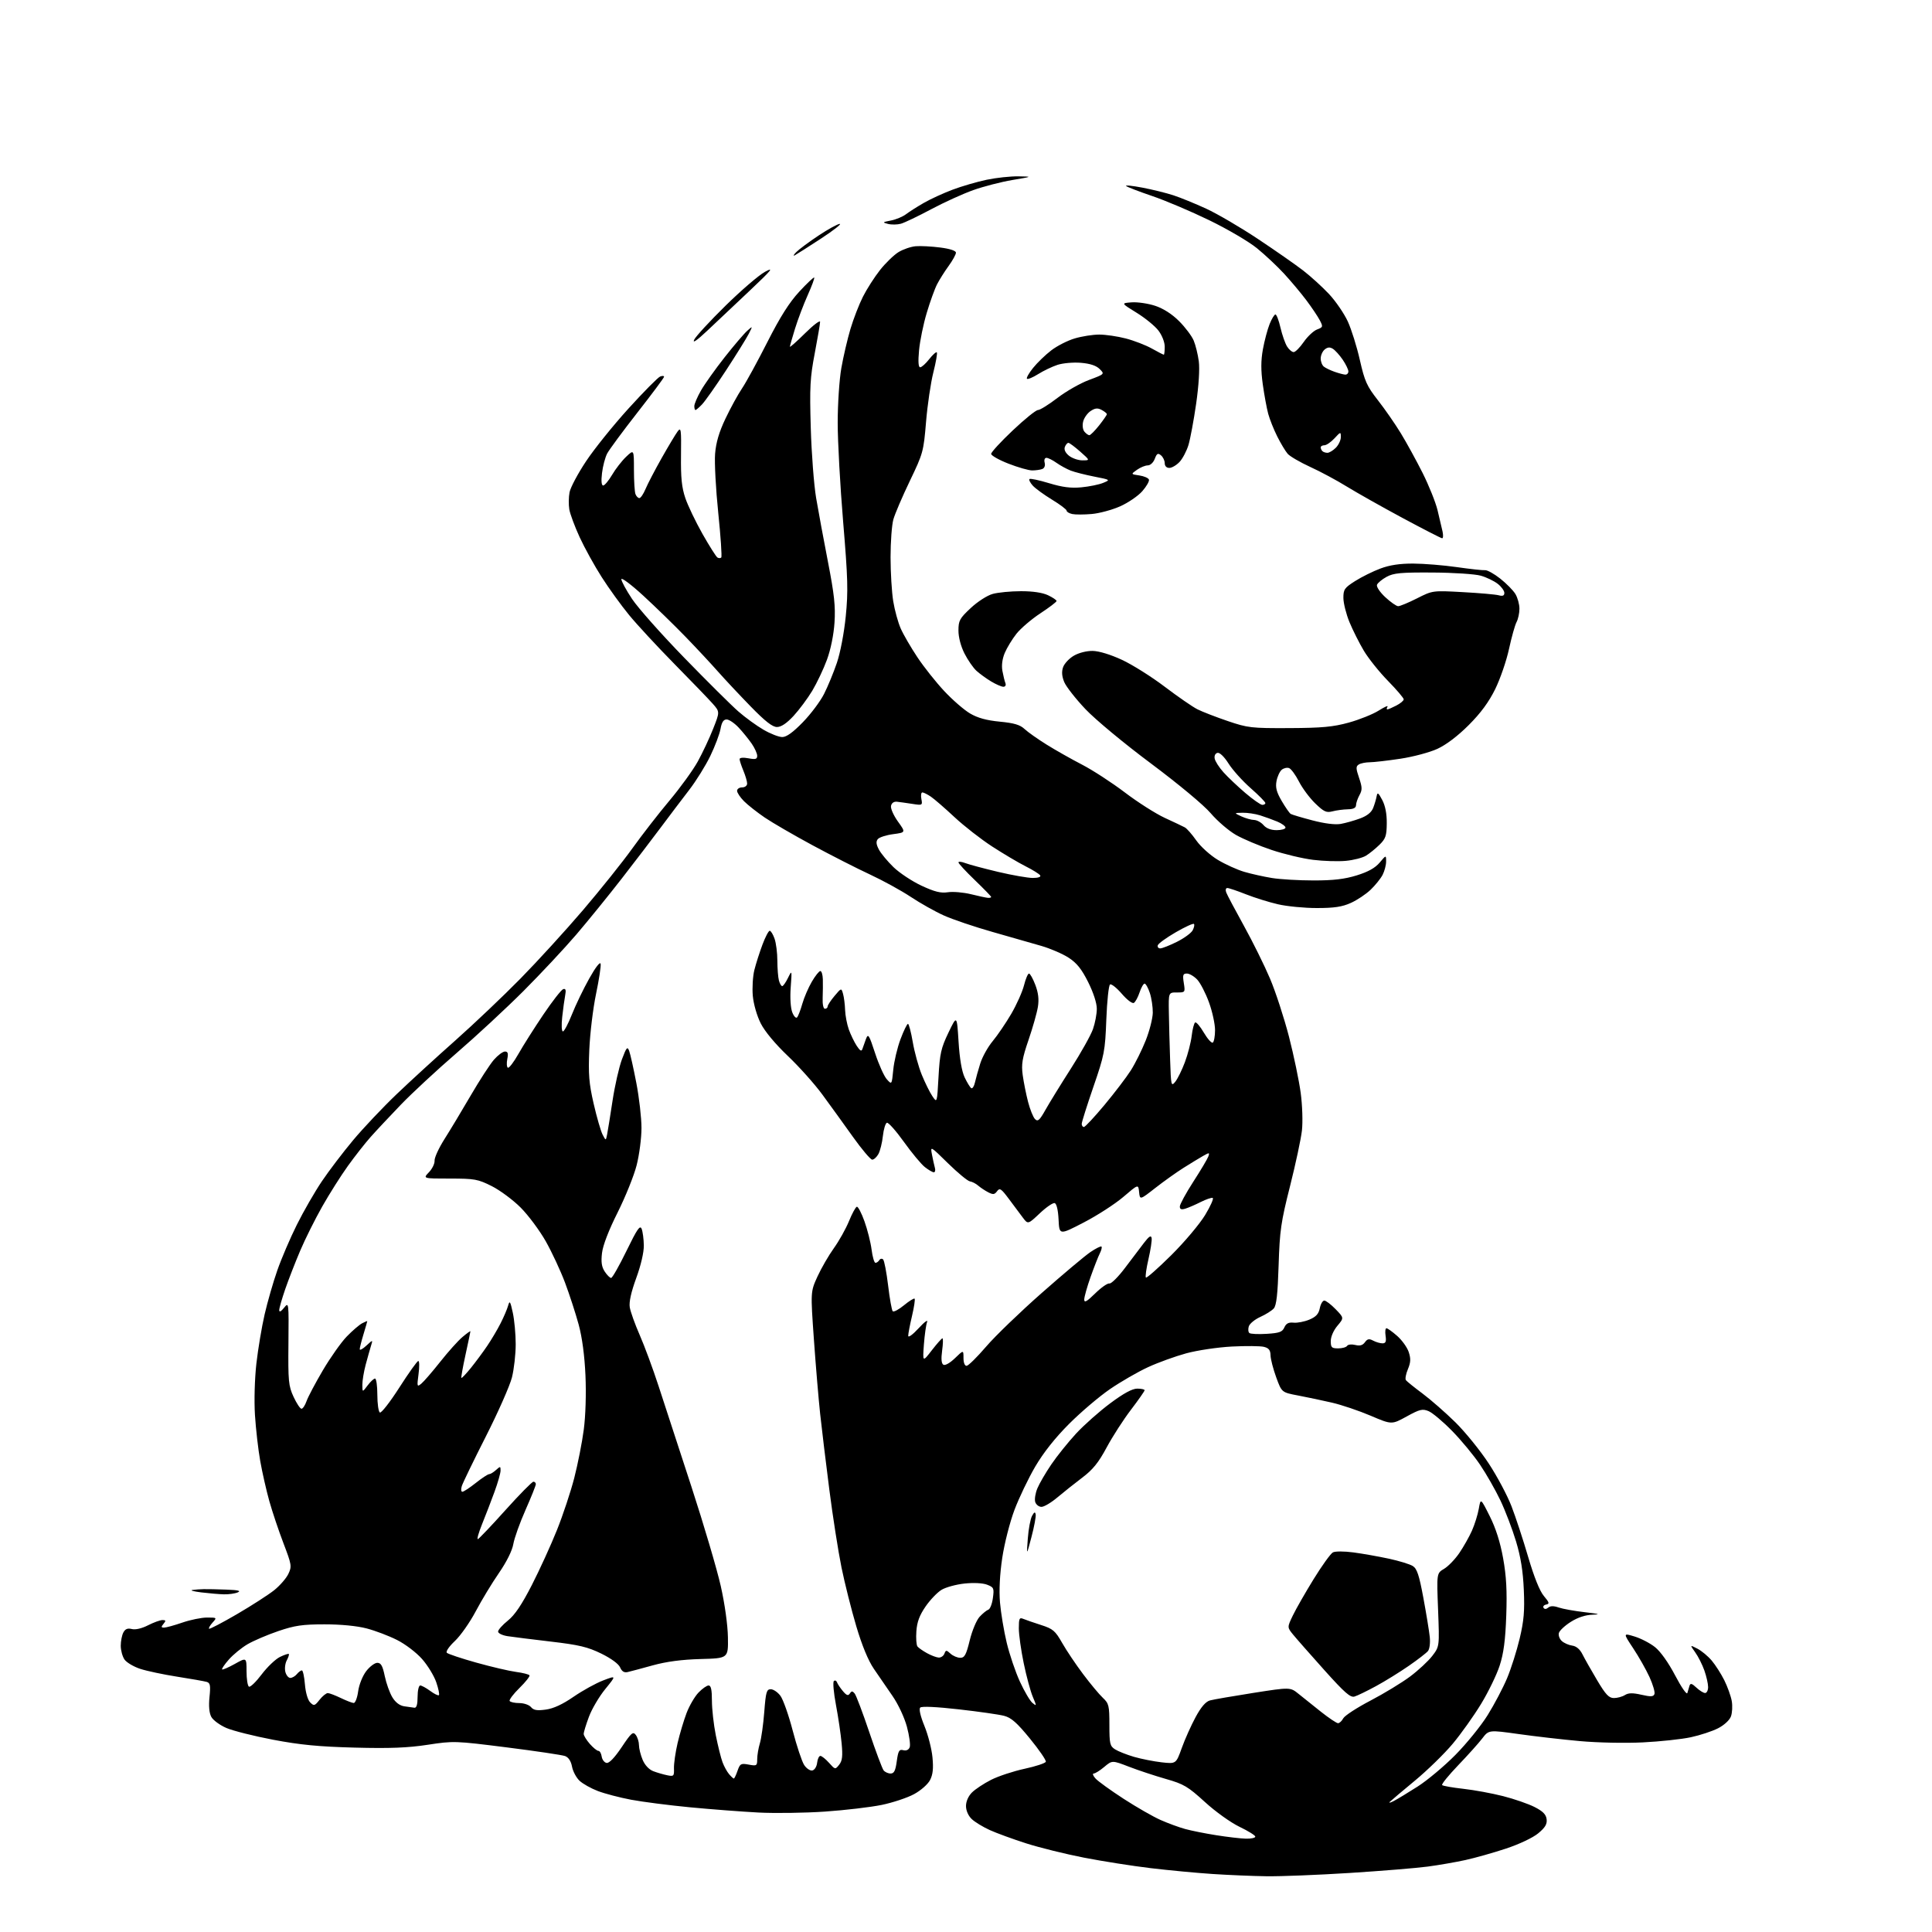 <?xml version="1.0" encoding="UTF-8" standalone="no"?>
<svg 
  version="1.1" 
  xmlns="http://www.w3.org/2000/svg" 
  xmlns:xlink="http://www.w3.org/1999/xlink" 
  xmlns:svg="http://www.w3.org/2000/svg"
  xmlns:rdf="http://www.w3.org/1999/02/22-rdf-syntax-ns#"
  xmlns:cc="http://creativecommons.org/ns#"
  xmlns:dc="http://purl.org/dc/elements/1.1/"
  viewBox="0 0 768 768"
  width="768"
  height="768"
>
<style>svg {background-color: white; }</style>"
<path stroke="none" fill="black" fill-rule="evenodd" d="M503.50,745.84C498.00,745.76 488.32,745.36 482.00,744.94C475.68,744.52 464.61,743.48 457.41,742.62C450.21,741.76 438.28,739.88 430.91,738.45C423.53,737.01 413.23,734.46 408.00,732.79C402.77,731.12 396.25,728.74 393.50,727.50C390.75,726.26 387.49,724.27 386.25,723.08C384.90,721.78 384.00,719.73 384.00,717.92C384.00,716.08 384.93,713.98 386.37,712.54C387.68,711.23 391.11,708.96 394.00,707.50C396.88,706.04 402.88,704.06 407.31,703.11C411.75,702.15 415.53,700.90 415.73,700.32C415.92,699.74 413.09,695.62 409.44,691.15C404.26,684.81 402.00,682.81 399.15,682.07C397.14,681.54 389.03,680.38 381.12,679.49C372.21,678.48 366.39,678.21 365.81,678.79C365.23,679.37 365.87,682.16 367.48,686.11C368.92,689.63 370.36,695.22 370.67,698.56C371.10,702.99 370.84,705.41 369.71,707.60C368.83,709.29 366.06,711.74 363.33,713.21C360.67,714.65 354.90,716.57 350.50,717.48C346.10,718.38 335.98,719.58 328.00,720.13C320.02,720.68 308.10,720.85 301.50,720.51C294.90,720.16 282.66,719.23 274.30,718.43C265.94,717.63 255.40,716.27 250.87,715.42C246.34,714.56 240.41,713.01 237.68,711.97C234.95,710.93 231.67,709.09 230.38,707.88C229.09,706.67 227.74,704.14 227.39,702.27C226.98,700.07 225.99,698.57 224.63,698.06C223.46,697.63 213.05,696.08 201.50,694.62C180.90,692.02 180.30,692.00 170.00,693.58C162.06,694.79 154.99,695.07 141.00,694.70C126.73,694.33 119.33,693.61 108.61,691.58C100.98,690.13 92.60,688.02 90.00,686.90C87.40,685.78 84.69,683.79 83.99,682.48C83.16,680.93 82.91,678.16 83.28,674.59C83.75,670.00 83.57,669.00 82.17,668.58C81.25,668.31 76.00,667.38 70.50,666.52C65.00,665.66 58.36,664.25 55.75,663.40C53.14,662.54 50.33,660.88 49.50,659.70C48.68,658.52 48.00,656.05 48.00,654.21C48.00,652.37 48.47,649.99 49.04,648.93C49.79,647.52 50.73,647.15 52.42,647.57C53.85,647.93 56.37,647.34 58.84,646.08C61.09,644.94 63.67,644.00 64.58,644.00C65.95,644.00 66.02,644.27 65.00,645.50C63.99,646.72 64.03,647.00 65.22,647.00C66.03,647.00 69.30,646.10 72.50,645.00C75.70,643.90 80.11,643.00 82.31,643.00C86.25,643.00 86.28,643.03 84.49,645.01C83.50,646.11 82.87,647.21 83.11,647.44C83.35,647.68 88.35,645.06 94.24,641.63C100.12,638.20 106.77,633.91 109.03,632.10C111.28,630.29 113.80,627.39 114.63,625.65C116.05,622.66 115.95,622.03 112.67,613.44C110.77,608.46 108.25,600.95 107.07,596.75C105.89,592.54 104.26,585.37 103.45,580.80C102.64,576.24 101.70,568.00 101.35,562.50C100.99,556.76 101.24,548.03 101.92,542.00C102.58,536.23 104.05,527.45 105.19,522.50C106.33,517.55 108.59,509.68 110.23,505.00C111.86,500.32 115.36,492.15 118.01,486.84C120.66,481.52 125.13,473.76 127.94,469.59C130.75,465.42 136.34,458.07 140.36,453.26C144.39,448.44 152.15,440.23 157.62,435.00C163.09,429.77 173.63,420.13 181.04,413.56C188.44,406.99 200.05,395.97 206.84,389.06C213.63,382.15 224.85,369.87 231.77,361.76C238.70,353.65 247.51,342.63 251.36,337.26C255.21,331.89 261.86,323.32 266.15,318.22C270.43,313.12 275.48,306.14 277.37,302.72C279.26,299.30 282.01,293.45 283.48,289.72C286.16,282.95 286.16,282.95 283.31,279.72C281.75,277.95 274.92,270.88 268.15,264.00C261.38,257.12 253.25,248.35 250.09,244.50C246.93,240.65 242.02,233.87 239.19,229.42C236.35,224.98 232.41,217.85 230.43,213.57C228.46,209.28 226.60,204.28 226.30,202.45C226.00,200.61 226.04,197.58 226.40,195.71C226.75,193.83 229.69,188.29 232.94,183.40C236.18,178.50 243.79,169.05 249.85,162.38C255.90,155.72 261.56,150.00 262.43,149.67C263.29,149.33 263.99,149.39 263.97,149.78C263.96,150.18 259.19,156.57 253.38,164.00C247.57,171.43 242.16,178.76 241.35,180.30C240.55,181.85 239.63,185.33 239.31,188.05C238.93,191.20 239.10,193.00 239.77,193.00C240.34,193.00 241.94,191.09 243.32,188.75C244.69,186.41 247.21,183.18 248.91,181.56C252.00,178.63 252.00,178.63 252.00,186.73C252.00,191.19 252.27,195.55 252.61,196.42C252.94,197.29 253.64,198.00 254.16,198.00C254.68,198.00 255.79,196.35 256.63,194.34C257.47,192.33 260.35,186.82 263.02,182.09C265.69,177.37 268.55,172.60 269.37,171.50C270.71,169.69 270.84,170.60 270.71,181.00C270.60,189.90 270.99,193.74 272.43,198.00C273.46,201.03 276.54,207.44 279.27,212.27C282.01,217.09 284.67,221.30 285.19,221.62C285.71,221.94 286.39,221.94 286.71,221.62C287.03,221.30 286.49,213.33 285.52,203.90C284.54,194.47 283.98,183.89 284.26,180.39C284.62,175.92 285.84,171.75 288.39,166.40C290.38,162.21 293.34,156.81 294.97,154.40C296.60,151.98 301.13,143.69 305.05,135.96C310.14,125.94 313.77,120.21 317.73,115.93C320.78,112.63 323.45,110.11 323.66,110.33C323.87,110.54 322.70,113.71 321.06,117.37C319.42,121.03 317.16,126.99 316.04,130.62C314.92,134.24 314.00,137.49 314.00,137.82C314.00,138.16 316.70,135.77 320.00,132.50C323.30,129.23 326.00,127.18 326.00,127.94C326.00,128.70 325.04,134.31 323.88,140.41C322.02,150.10 321.82,153.84 322.29,170.00C322.58,180.18 323.55,192.78 324.43,198.00C325.32,203.22 327.44,214.69 329.15,223.47C331.64,236.27 332.15,241.03 331.73,247.47C331.41,252.35 330.23,258.14 328.73,262.24C327.37,265.95 324.73,271.51 322.88,274.60C321.02,277.68 317.67,282.19 315.43,284.61C312.71,287.54 310.53,289.00 308.86,289.00C307.05,289.00 304.16,286.74 298.33,280.75C293.91,276.21 288.11,270.02 285.44,267.00C282.78,263.98 276.98,257.75 272.55,253.18C268.12,248.60 260.56,241.24 255.75,236.82C250.94,232.40 247.00,229.44 247.00,230.24C247.00,231.03 248.91,234.57 251.25,238.09C253.59,241.62 262.93,252.14 272.00,261.47C281.07,270.80 290.75,280.41 293.50,282.81C296.25,285.22 300.75,288.49 303.50,290.08C306.25,291.68 309.60,292.99 310.95,292.99C312.63,293.00 315.20,291.15 319.13,287.11C322.28,283.88 326.08,278.81 327.57,275.86C329.07,272.91 331.36,267.35 332.67,263.50C334.04,259.47 335.54,251.62 336.20,245.00C337.19,235.05 337.05,229.99 335.17,207.50C333.97,193.20 332.99,175.43 333.00,168.00C333.00,160.57 333.65,150.80 334.45,146.29C335.24,141.77 336.87,134.79 338.06,130.79C339.25,126.78 341.49,121.00 343.03,117.95C344.57,114.89 347.63,110.12 349.83,107.33C352.04,104.54 355.34,101.35 357.17,100.22C359.00,99.10 362.07,98.05 364.00,97.88C365.93,97.72 370.31,97.94 373.75,98.39C377.66,98.89 380.00,99.67 380.00,100.45C380.00,101.14 378.70,103.50 377.11,105.70C375.51,107.89 373.45,111.17 372.52,112.97C371.58,114.77 369.73,119.89 368.40,124.35C367.06,128.80 365.69,135.49 365.34,139.22C364.92,143.77 365.07,146.00 365.78,146.00C366.37,146.00 367.99,144.55 369.37,142.78C370.76,141.01 372.12,139.79 372.40,140.07C372.68,140.34 372.06,143.93 371.02,148.04C369.98,152.14 368.68,160.99 368.12,167.69C367.14,179.50 366.94,180.23 361.67,191.19C358.68,197.42 355.73,204.30 355.12,206.50C354.51,208.70 354.01,215.45 354.01,221.50C354.01,227.55 354.49,235.42 355.07,238.99C355.65,242.57 356.99,247.44 358.05,249.84C359.10,252.23 362.08,257.36 364.67,261.25C367.25,265.14 372.06,271.19 375.35,274.71C378.64,278.23 383.27,282.25 385.64,283.63C388.65,285.40 392.19,286.37 397.44,286.87C403.13,287.42 405.50,288.12 407.27,289.79C408.56,291.00 412.51,293.79 416.06,296.00C419.60,298.21 425.95,301.79 430.16,303.97C434.37,306.15 442.02,311.12 447.16,315.02C452.30,318.93 459.43,323.46 463.00,325.11C466.57,326.75 470.17,328.46 470.99,328.90C471.80,329.34 473.86,331.68 475.55,334.10C477.25,336.52 481.07,339.98 484.07,341.79C487.05,343.59 491.80,345.74 494.61,346.57C497.41,347.39 502.36,348.49 505.61,349.02C508.85,349.55 516.29,349.99 522.14,349.99C530.01,350.00 534.50,349.47 539.32,347.98C543.85,346.58 546.64,345.03 548.43,342.91C551.00,339.85 551.00,339.85 551.00,342.47C551.00,343.92 550.36,346.31 549.59,347.80C548.81,349.28 546.67,351.94 544.84,353.69C543.00,355.45 539.48,357.80 537.00,358.92C533.55,360.48 530.40,360.96 523.50,360.96C518.55,360.97 511.57,360.29 508.00,359.46C504.43,358.64 498.68,356.84 495.24,355.48C491.80,354.12 488.49,353.00 487.88,353.00C487.26,353.00 487.07,353.75 487.44,354.75C487.80,355.71 490.96,361.68 494.46,368.00C497.96,374.32 502.63,383.77 504.85,389.00C507.07,394.23 510.45,404.60 512.38,412.06C514.30,419.52 516.40,429.60 517.05,434.46C517.71,439.38 517.92,445.99 517.54,449.39C517.16,452.75 515.03,462.70 512.81,471.50C509.19,485.82 508.71,489.13 508.27,503.00C507.91,514.41 507.41,518.92 506.36,520.11C505.58,521.00 503.16,522.52 500.99,523.50C498.82,524.48 496.77,526.17 496.42,527.24C496.08,528.32 496.18,529.52 496.65,529.90C497.12,530.29 500.22,530.43 503.55,530.22C508.59,529.91 509.75,529.48 510.55,527.67C511.26,526.09 512.24,525.58 514.21,525.78C515.70,525.94 518.52,525.39 520.47,524.58C523.14,523.46 524.18,522.33 524.64,520.04C524.98,518.37 525.78,517.00 526.43,517.00C527.08,517.00 529.11,518.55 530.94,520.44C534.28,523.88 534.28,523.88 531.64,527.02C530.10,528.84 529.00,531.38 529.00,533.08C529.00,535.65 529.36,536.00 531.94,536.00C533.56,536.00 535.16,535.55 535.50,535.00C535.84,534.44 537.29,534.29 538.72,534.64C540.57,535.11 541.67,534.80 542.57,533.57C543.57,532.20 544.25,532.07 545.85,532.92C546.96,533.51 548.62,534.00 549.55,534.00C550.84,534.00 551.13,533.32 550.79,531.00C550.54,529.35 550.70,528.00 551.14,528.00C551.57,528.00 553.49,529.37 555.40,531.05C557.31,532.73 559.38,535.61 559.99,537.46C560.86,540.10 560.79,541.57 559.66,544.28C558.86,546.18 558.50,548.13 558.86,548.62C559.21,549.11 562.19,551.51 565.48,553.96C568.76,556.41 574.67,561.58 578.60,565.45C582.52,569.33 588.46,576.66 591.79,581.75C595.13,586.83 599.20,594.48 600.84,598.75C602.49,603.02 605.48,612.10 607.48,618.94C609.82,626.90 612.05,632.46 613.71,634.43C615.90,637.03 616.04,637.55 614.64,637.83C613.72,638.00 613.25,638.59 613.58,639.12C613.96,639.74 614.64,639.72 615.44,639.05C616.30,638.33 617.62,638.32 619.60,639.01C621.20,639.56 625.88,640.40 630.00,640.88C635.70,641.53 636.45,641.77 633.10,641.87C630.21,641.96 627.24,642.93 624.41,644.72C622.05,646.21 619.92,648.21 619.67,649.16C619.42,650.11 619.96,651.55 620.86,652.35C621.76,653.16 623.62,653.97 625.00,654.16C626.61,654.38 628.06,655.61 629.06,657.63C629.92,659.35 632.53,663.96 634.86,667.88C638.28,673.64 639.56,675.00 641.56,675.00C642.92,675.00 644.88,674.47 645.93,673.81C647.34,672.93 649.02,672.90 652.49,673.69C656.22,674.54 657.26,674.49 657.67,673.42C657.95,672.68 657.06,669.64 655.70,666.65C654.33,663.67 651.41,658.51 649.20,655.19C645.20,649.15 645.20,649.15 649.75,650.53C652.25,651.28 655.92,653.18 657.90,654.76C660.08,656.49 663.24,660.94 665.92,666.05C668.36,670.72 670.52,673.82 670.75,672.99C670.97,672.17 671.36,670.87 671.61,670.10C671.95,669.01 672.57,669.18 674.34,670.85C675.60,672.03 677.16,673.00 677.81,673.00C678.47,673.00 679.00,671.93 679.00,670.63C679.00,669.32 678.33,666.37 677.52,664.06C676.71,661.75 675.07,658.50 673.88,656.84C671.73,653.81 671.73,653.81 674.74,655.37C676.40,656.23 678.97,658.36 680.44,660.11C681.91,661.85 684.15,665.36 685.42,667.89C686.69,670.43 688.02,674.13 688.39,676.13C688.75,678.12 688.60,680.92 688.06,682.34C687.50,683.82 685.32,685.82 682.93,687.03C680.65,688.20 675.80,689.79 672.14,690.58C668.49,691.37 659.88,692.29 653.00,692.63C645.99,692.98 635.01,692.75 628.00,692.11C621.12,691.49 610.17,690.23 603.66,689.31C591.82,687.65 591.82,687.65 589.20,691.08C587.76,692.96 583.45,697.76 579.62,701.75C575.80,705.74 572.94,709.27 573.27,709.60C573.60,709.94 577.39,710.60 581.69,711.08C586.00,711.56 593.11,712.87 597.51,713.99C601.90,715.11 607.52,717.05 610.00,718.31C613.34,720.01 614.58,721.27 614.81,723.18C615.04,725.14 614.22,726.50 611.43,728.80C609.32,730.54 603.87,733.12 598.63,734.85C593.61,736.51 586.35,738.56 582.50,739.40C578.65,740.24 571.90,741.42 567.50,742.00C563.10,742.59 549.15,743.73 536.50,744.53C523.85,745.33 509.00,745.92 503.50,745.84zM495.25,730.90C497.31,730.96 499.00,730.59 499.00,730.09C499.00,729.60 496.19,727.84 492.75,726.20C489.24,724.51 483.19,720.19 478.95,716.31C472.18,710.14 470.58,709.19 463.45,707.16C459.08,705.91 452.49,703.73 448.81,702.31C442.11,699.73 442.11,699.73 438.98,702.36C437.26,703.81 435.36,705.00 434.77,705.00C434.18,705.00 434.50,705.90 435.49,706.99C436.49,708.09 441.52,711.72 446.67,715.06C451.82,718.40 458.44,722.19 461.37,723.48C464.30,724.78 468.68,726.39 471.10,727.05C473.52,727.72 479.10,728.84 483.50,729.53C487.90,730.23 493.19,730.85 495.25,730.90zM554.00,715.95C555.38,715.24 559.65,712.66 563.50,710.20C567.35,707.75 574.11,702.09 578.53,697.62C582.95,693.15 588.73,686.03 591.37,681.78C594.01,677.54 597.48,670.95 599.08,667.14C600.68,663.33 602.93,656.23 604.09,651.36C605.77,644.29 606.11,640.37 605.74,632.00C605.42,624.57 604.52,618.93 602.64,612.70C601.18,607.86 598.39,600.54 596.44,596.44C594.49,592.34 590.85,585.95 588.34,582.24C585.84,578.53 580.83,572.48 577.22,568.80C573.61,565.11 569.40,561.58 567.88,560.95C565.45,559.94 564.39,560.20 559.17,563.07C553.23,566.34 553.23,566.34 544.86,562.77C540.26,560.81 533.35,558.47 529.50,557.58C525.65,556.69 519.58,555.41 516.00,554.73C509.50,553.50 509.50,553.50 507.31,547.50C506.11,544.20 505.09,540.27 505.06,538.77C505.01,536.69 504.38,535.88 502.42,535.39C501.01,535.04 495.27,534.98 489.67,535.27C484.03,535.57 475.95,536.77 471.53,537.97C467.15,539.17 460.29,541.65 456.30,543.50C452.31,545.34 445.55,549.24 441.27,552.17C437.00,555.09 429.68,561.31 425.00,565.99C419.44,571.56 414.78,577.44 411.52,583.00C408.79,587.67 405.06,595.45 403.24,600.28C401.42,605.13 399.25,613.63 398.41,619.28C397.43,625.83 397.11,632.19 397.51,637.00C397.86,641.12 399.06,648.33 400.18,653.00C401.30,657.67 403.66,664.65 405.44,668.50C407.21,672.35 409.45,676.15 410.43,676.95C412.12,678.34 412.12,678.23 410.53,674.45C409.62,672.28 408.00,666.29 406.94,661.14C405.87,655.99 405.00,649.76 405.00,647.28C405.00,643.39 405.23,642.88 406.75,643.52C407.71,643.92 410.89,645.02 413.82,645.96C418.57,647.48 419.46,648.24 422.22,653.08C423.91,656.06 427.66,661.65 430.56,665.50C433.45,669.35 436.98,673.59 438.41,674.92C440.79,677.16 441.00,678.01 441.00,685.65C441.00,693.17 441.21,694.09 443.25,695.39C444.49,696.18 447.87,697.52 450.77,698.37C453.67,699.21 458.62,700.19 461.77,700.55C467.50,701.19 467.50,701.19 469.78,694.84C471.03,691.35 473.51,685.83 475.28,682.56C477.48,678.50 479.29,676.41 481.00,675.94C482.38,675.57 490.11,674.23 498.20,672.96C512.89,670.66 512.89,670.66 516.20,673.34C518.01,674.81 522.05,678.03 525.17,680.51C528.29,682.98 531.32,685.00 531.89,685.00C532.46,685.00 533.40,684.13 533.96,683.07C534.53,682.00 539.40,678.83 544.78,676.02C550.16,673.21 557.24,668.90 560.53,666.45C563.81,663.99 567.79,660.30 569.36,658.24C572.22,654.50 572.22,654.50 571.66,639.94C571.09,625.38 571.09,625.38 574.03,623.64C575.65,622.69 578.36,619.89 580.06,617.42C581.75,614.95 584.03,610.91 585.13,608.45C586.22,605.98 587.44,602.06 587.85,599.73C588.58,595.50 588.58,595.50 592.18,602.67C594.59,607.46 596.36,613.02 597.51,619.41C598.80,626.56 599.11,632.33 598.76,642.24C598.41,652.02 597.72,657.23 596.15,662.08C594.98,665.70 591.66,672.56 588.76,677.32C585.87,682.08 580.80,689.20 577.50,693.15C574.20,697.10 567.45,703.69 562.50,707.79C557.55,711.88 553.05,715.69 552.50,716.24C551.95,716.79 552.62,716.66 554.00,715.95zM291.71,707.00C291.93,707.00 292.59,705.61 293.18,703.91C294.17,701.08 294.53,700.88 297.63,701.46C300.81,702.05 301.00,701.93 301.00,699.29C301.00,697.75 301.48,694.91 302.06,692.99C302.64,691.07 303.43,685.45 303.81,680.50C304.42,672.58 304.73,671.50 306.39,671.50C307.43,671.50 309.16,672.67 310.23,674.11C311.30,675.54 313.50,681.76 315.11,687.93C316.72,694.09 318.77,700.25 319.67,701.61C320.56,702.98 322.01,703.95 322.89,703.79C323.80,703.62 324.64,702.29 324.82,700.74C324.99,699.23 325.57,698.00 326.11,698.00C326.65,698.00 328.20,699.24 329.55,700.75C331.98,703.47 332.02,703.48 333.59,701.50C334.83,699.93 335.04,698.09 334.56,693.00C334.23,689.42 333.22,682.56 332.31,677.75C331.40,672.94 331.02,668.67 331.47,668.25C331.91,667.84 332.47,668.06 332.72,668.74C332.96,669.42 334.01,670.99 335.06,672.24C336.52,673.98 337.16,674.20 337.82,673.20C338.52,672.14 338.87,672.14 339.75,673.20C340.33,673.92 342.94,680.80 345.53,688.50C348.13,696.20 350.70,703.06 351.25,703.75C351.80,704.44 353.05,705.00 354.03,705.00C355.41,705.00 355.97,703.88 356.48,700.11C357.06,695.95 357.44,695.30 359.07,695.73C360.26,696.04 361.22,695.60 361.62,694.55C361.97,693.63 361.47,689.96 360.51,686.39C359.51,682.70 357.05,677.45 354.80,674.20C352.63,671.07 349.28,666.20 347.37,663.38C345.12,660.08 342.64,654.06 340.38,646.44C338.45,639.94 335.80,629.42 334.50,623.06C333.21,616.70 331.02,602.73 329.65,592.00C328.28,581.27 326.64,567.77 326.02,562.00C325.40,556.23 324.28,542.95 323.54,532.50C322.20,513.50 322.20,513.50 324.94,507.47C326.46,504.15 329.40,499.06 331.48,496.16C333.56,493.26 336.27,488.41 337.50,485.39C338.73,482.37 340.13,479.80 340.61,479.70C341.10,479.59 342.46,482.20 343.64,485.50C344.82,488.80 346.10,493.86 346.47,496.75C346.84,499.64 347.53,502.00 348.01,502.00C348.49,502.00 349.18,501.51 349.55,500.91C349.92,500.31 350.60,500.20 351.06,500.66C351.52,501.12 352.41,505.77 353.04,511.00C353.66,516.23 354.49,520.83 354.87,521.24C355.26,521.64 357.27,520.58 359.34,518.87C361.41,517.17 363.31,515.98 363.57,516.24C363.83,516.50 363.37,519.59 362.54,523.11C361.71,526.62 361.03,530.17 361.03,531.00C361.03,531.85 362.82,530.55 365.17,528.00C367.44,525.52 368.96,524.40 368.54,525.50C368.12,526.60 367.55,530.65 367.26,534.50C366.75,541.50 366.75,541.50 370.42,536.75C372.44,534.14 374.34,532.00 374.64,532.00C374.94,532.00 374.88,534.20 374.51,536.89C374.06,540.20 374.22,542.02 375.01,542.50C375.68,542.92 377.62,541.82 379.59,539.92C383.00,536.61 383.00,536.61 383.00,539.80C383.00,541.73 383.50,542.97 384.25,542.94C384.94,542.90 388.43,539.46 392.00,535.30C395.57,531.13 405.48,521.58 414.00,514.07C422.52,506.55 431.27,499.20 433.44,497.73C435.61,496.26 437.60,495.27 437.86,495.53C438.12,495.79 437.82,497.01 437.19,498.25C436.56,499.49 434.91,503.70 433.52,507.62C432.13,511.54 431.00,515.57 431.00,516.58C431.00,517.99 432.01,517.43 435.34,514.16C437.73,511.81 440.28,510.03 441.01,510.20C441.74,510.36 444.54,507.57 447.22,504.00C449.90,500.43 453.31,495.93 454.79,494.01C456.77,491.43 457.56,490.94 457.79,492.13C457.96,493.03 457.39,496.80 456.53,500.53C455.67,504.25 455.21,507.54 455.51,507.85C455.82,508.15 460.35,504.15 465.60,498.95C470.84,493.75 476.89,486.57 479.05,483.00C481.21,479.43 482.57,476.36 482.06,476.19C481.56,476.02 479.43,476.75 477.32,477.81C475.22,478.87 472.49,480.06 471.25,480.44C469.59,480.95 469.00,480.73 469.00,479.60C469.00,478.76 471.40,474.34 474.34,469.78C477.28,465.23 479.97,460.71 480.32,459.74C480.90,458.10 480.76,458.08 478.22,459.52C476.73,460.37 473.21,462.51 470.41,464.28C467.60,466.05 462.57,469.64 459.22,472.26C453.13,477.02 453.13,477.02 452.81,473.85C452.50,470.69 452.50,470.69 446.53,475.80C443.25,478.60 436.18,483.17 430.83,485.94C421.10,490.99 421.10,490.99 420.80,484.82C420.62,481.07 420.02,478.50 419.27,478.25C418.60,478.03 415.93,479.85 413.34,482.30C408.63,486.74 408.63,486.74 406.56,483.98C405.43,482.46 402.94,479.12 401.02,476.56C397.98,472.48 397.40,472.10 396.35,473.53C395.36,474.88 394.77,474.95 392.83,473.95C391.55,473.29 389.75,472.09 388.84,471.30C387.92,470.50 386.44,469.74 385.55,469.61C384.66,469.48 380.75,466.25 376.86,462.44C369.80,455.50 369.80,455.50 370.48,459.00C370.85,460.93 371.37,463.29 371.64,464.25C371.91,465.21 371.72,466.00 371.20,466.00C370.69,466.00 369.08,465.07 367.64,463.93C366.19,462.79 362.44,458.28 359.31,453.91C356.18,449.54 353.14,446.12 352.56,446.31C351.98,446.50 351.26,448.87 350.96,451.58C350.67,454.29 349.86,457.51 349.18,458.75C348.49,459.99 347.38,460.99 346.71,460.98C346.05,460.97 342.57,456.86 339.00,451.85C335.43,446.84 329.99,439.31 326.91,435.12C323.84,430.93 317.66,424.02 313.18,419.76C308.20,415.02 304.02,410.01 302.41,406.82C300.89,403.82 299.56,399.19 299.25,395.87C298.97,392.71 299.25,388.06 299.88,385.56C300.51,383.05 301.96,378.52 303.09,375.50C304.22,372.47 305.52,370.00 305.97,370.00C306.43,370.00 307.30,371.42 307.90,373.15C308.51,374.88 309.01,378.82 309.01,381.90C309.02,384.98 309.30,388.51 309.63,389.75C309.96,390.99 310.55,392.00 310.94,392.00C311.32,392.00 312.36,390.54 313.23,388.75C314.82,385.52 314.83,385.54 314.32,392.50C314.01,396.63 314.27,400.69 314.94,402.41C315.56,404.02 316.43,404.92 316.87,404.41C317.31,403.91 318.24,401.48 318.94,399.00C319.65,396.52 321.34,392.59 322.71,390.25C324.07,387.91 325.60,386.00 326.10,386.00C326.59,386.00 327.04,387.46 327.09,389.25C327.14,391.04 327.11,394.41 327.02,396.75C326.92,399.22 327.30,401.00 327.92,401.00C328.52,401.00 329.00,400.58 329.00,400.08C329.00,399.57 330.23,397.70 331.73,395.91C334.45,392.68 334.45,392.68 335.13,395.09C335.50,396.41 335.87,399.30 335.94,401.50C336.02,403.70 336.69,407.18 337.42,409.24C338.16,411.30 339.57,414.21 340.55,415.72C341.88,417.74 342.47,418.07 342.82,416.98C343.08,416.17 343.72,414.38 344.24,413.00C345.10,410.74 345.45,411.28 347.87,418.67C349.34,423.17 351.44,427.83 352.52,429.03C354.50,431.23 354.50,431.23 355.09,425.22C355.41,421.92 356.70,416.47 357.96,413.11C359.22,409.75 360.55,407.00 360.93,407.00C361.30,407.00 362.16,410.26 362.84,414.25C363.52,418.24 365.13,424.09 366.43,427.26C367.73,430.43 369.62,434.26 370.64,435.76C372.50,438.50 372.50,438.50 373.08,428.00C373.59,418.81 374.08,416.63 377.02,410.50C380.38,403.50 380.38,403.50 381.04,414.03C381.46,420.83 382.32,425.88 383.47,428.30C384.45,430.35 385.63,432.27 386.09,432.56C386.56,432.85 387.22,431.83 387.56,430.29C387.90,428.76 388.85,425.36 389.67,422.75C390.49,420.13 392.72,416.13 394.62,413.86C396.52,411.58 399.83,406.71 401.98,403.04C404.13,399.36 406.41,394.25 407.06,391.68C407.71,389.10 408.60,387.00 409.04,387.00C409.48,387.00 410.61,389.02 411.55,391.49C412.75,394.64 413.06,397.24 412.58,400.24C412.21,402.58 410.54,408.48 408.87,413.35C406.34,420.74 405.96,423.05 406.54,427.35C406.93,430.18 407.89,434.98 408.67,438.00C409.45,441.02 410.70,444.11 411.43,444.85C412.55,445.98 413.24,445.37 415.63,441.11C417.21,438.31 421.74,430.95 425.71,424.75C429.67,418.56 433.61,411.52 434.46,409.12C435.31,406.71 436.00,403.07 436.00,401.01C436.00,398.74 434.64,394.56 432.55,390.38C429.96,385.21 428.04,382.81 424.80,380.71C422.44,379.17 417.57,377.07 414.00,376.03C410.43,374.99 401.65,372.48 394.50,370.45C387.35,368.42 378.66,365.48 375.18,363.91C371.71,362.35 365.79,359.02 362.03,356.52C358.27,354.02 350.98,350.02 345.84,347.63C340.70,345.25 330.43,340.01 323.00,336.01C315.57,332.00 307.02,327.04 304.00,324.99C300.98,322.93 297.26,320.01 295.75,318.49C294.24,316.97 293.00,315.11 293.00,314.36C293.00,313.61 293.90,313.00 295.00,313.00C296.13,313.00 297.00,312.33 297.00,311.47C297.00,310.63 296.32,308.32 295.50,306.35C294.68,304.37 294.00,302.31 294.00,301.77C294.00,301.18 295.42,301.04 297.50,301.43C300.34,301.97 301.00,301.78 301.00,300.45C301.00,299.55 300.03,297.39 298.84,295.65C297.65,293.92 295.32,291.04 293.65,289.25C291.97,287.46 289.82,286.00 288.85,286.00C287.60,286.00 286.89,287.09 286.42,289.75C286.05,291.81 284.22,296.65 282.36,300.50C280.50,304.35 276.72,310.43 273.97,314.00C271.21,317.57 266.16,324.26 262.73,328.85C259.30,333.45 252.26,342.67 247.07,349.35C241.88,356.03 233.79,366.00 229.09,371.50C224.38,377.00 214.90,387.13 208.02,394.02C201.13,400.90 189.17,411.99 181.44,418.65C173.71,425.32 163.77,434.54 159.34,439.14C154.92,443.74 149.50,449.52 147.30,452.00C145.10,454.48 141.04,459.65 138.28,463.50C135.51,467.35 130.93,474.60 128.09,479.61C125.25,484.63 121.32,492.50 119.36,497.11C117.39,501.73 114.71,508.62 113.39,512.43C112.08,516.23 111.00,520.00 111.00,520.79C111.00,521.71 111.68,521.39 112.91,519.87C114.80,517.53 114.81,517.64 114.66,534.01C114.51,549.06 114.69,550.91 116.69,555.25C117.90,557.86 119.32,560.00 119.85,560.00C120.37,560.00 121.28,558.64 121.86,556.97C122.44,555.31 125.36,549.78 128.36,544.69C131.36,539.61 135.62,533.58 137.83,531.30C140.04,529.01 142.79,526.65 143.93,526.04C145.07,525.43 146.00,525.06 145.99,525.21C145.98,525.37 145.31,527.71 144.49,530.41C143.67,533.11 143.00,535.77 143.00,536.33C143.00,536.89 144.18,536.26 145.62,534.92C148.25,532.50 148.25,532.50 147.47,535.00C147.05,536.38 146.10,539.75 145.36,542.50C144.63,545.25 144.03,548.85 144.04,550.50C144.06,553.50 144.06,553.50 146.12,550.75C147.24,549.24 148.58,548.00 149.08,548.00C149.59,548.00 150.00,550.90 150.00,554.44C150.00,557.98 150.45,561.16 151.00,561.50C151.54,561.84 155.03,557.37 158.75,551.56C162.46,545.76 165.85,541.01 166.28,541.01C166.72,541.00 166.76,543.36 166.37,546.25C165.71,551.25 165.77,551.43 167.51,550.00C168.51,549.17 171.88,545.27 175.00,541.33C178.12,537.38 182.09,532.95 183.83,531.49C185.57,530.02 187.00,529.00 187.00,529.21C187.00,529.43 186.12,533.61 185.05,538.52C183.98,543.42 183.24,547.57 183.41,547.74C183.58,547.91 185.27,546.13 187.18,543.78C189.08,541.42 192.01,537.48 193.68,535.00C195.36,532.52 197.76,528.48 199.01,526.00C200.27,523.52 201.61,520.38 201.99,519.00C202.59,516.85 202.85,517.24 203.84,521.80C204.48,524.71 205.00,530.36 205.00,534.34C205.00,538.32 204.33,544.26 203.51,547.54C202.68,550.82 198.02,561.38 193.14,571.00C188.26,580.62 183.95,589.51 183.57,590.75C183.18,591.99 183.28,593.00 183.79,593.00C184.30,593.00 186.69,591.43 189.11,589.51C191.52,587.59 193.91,586.02 194.42,586.01C194.93,586.00 196.17,585.26 197.17,584.35C198.88,582.80 199.00,582.81 198.98,584.60C198.97,585.64 197.89,589.42 196.58,593.00C195.28,596.58 193.06,602.34 191.65,605.82C190.25,609.29 189.49,611.99 189.97,611.82C190.46,611.64 195.40,606.44 200.96,600.25C206.53,594.06 211.51,589.00 212.04,589.00C212.57,589.00 213.00,589.44 213.00,589.98C213.00,590.53 211.15,595.14 208.90,600.23C206.64,605.33 204.46,611.43 204.05,613.80C203.59,616.44 201.39,620.86 198.33,625.30C195.59,629.26 191.45,636.10 189.12,640.50C186.80,644.90 183.06,650.22 180.82,652.33C178.51,654.50 177.13,656.52 177.63,657.01C178.11,657.49 183.38,659.25 189.35,660.92C195.31,662.59 202.41,664.25 205.12,664.61C207.83,664.97 210.24,665.58 210.48,665.97C210.72,666.35 208.93,668.62 206.50,671.00C204.07,673.38 202.32,675.71 202.60,676.17C202.89,676.62 204.61,677.00 206.44,677.00C208.26,677.00 210.35,677.72 211.09,678.61C212.12,679.84 213.47,680.07 216.96,679.59C220.02,679.18 223.63,677.51 228.03,674.47C231.63,672.00 236.92,669.08 239.79,667.99C245.02,666.00 245.02,666.00 240.62,671.41C238.19,674.38 235.26,679.35 234.11,682.45C232.95,685.54 232.01,688.62 232.03,689.29C232.05,689.95 233.15,691.74 234.48,693.25C235.81,694.76 237.34,696.00 237.88,696.00C238.42,696.00 239.00,697.01 239.18,698.24C239.36,699.47 240.22,700.62 241.11,700.79C242.14,700.98 244.27,698.77 247.11,694.55C250.99,688.75 251.64,688.19 252.75,689.69C253.44,690.62 254.00,692.44 254.00,693.72C254.00,695.01 254.65,697.63 255.45,699.54C256.35,701.68 257.98,703.42 259.70,704.08C261.24,704.67 263.74,705.39 265.26,705.70C267.85,706.22 268.01,706.05 267.91,702.88C267.86,701.02 268.51,696.51 269.36,692.86C270.22,689.21 271.82,683.86 272.92,680.96C274.03,678.06 276.15,674.41 277.65,672.84C279.15,671.28 280.96,670.00 281.69,670.00C282.63,670.00 283.00,671.72 283.00,676.04C283.00,679.37 283.69,685.55 284.54,689.79C285.39,694.03 286.59,698.85 287.21,700.50C287.82,702.15 289.00,704.29 289.82,705.25C290.64,706.21 291.49,707.00 291.71,707.00zM164.75,678.85C165.59,678.95 166.00,677.51 166.00,674.50C166.00,672.02 166.47,670.00 167.04,670.00C167.61,670.00 169.41,670.98 171.03,672.18C172.65,673.38 174.20,674.13 174.48,673.85C174.76,673.57 174.29,671.26 173.42,668.73C172.56,666.19 170.03,662.04 167.79,659.50C165.53,656.93 161.14,653.58 157.84,651.92C154.60,650.28 149.15,648.21 145.72,647.32C141.88,646.32 135.49,645.70 129.00,645.70C120.24,645.71 117.19,646.15 110.61,648.39C106.27,649.87 100.78,652.22 98.40,653.61C96.03,655.00 92.69,657.73 90.98,659.68C89.27,661.62 88.06,663.39 88.29,663.62C88.51,663.84 90.79,662.86 93.35,661.43C98.00,658.83 98.00,658.83 98.00,664.36C98.00,667.40 98.43,670.15 98.95,670.47C99.47,670.79 101.74,668.61 103.99,665.63C106.24,662.65 109.52,659.52 111.27,658.67C113.02,657.82 114.62,657.28 114.81,657.48C115.00,657.67 114.64,658.81 114.00,660.01C113.35,661.21 113.10,663.27 113.43,664.59C113.77,665.92 114.65,667.00 115.40,667.00C116.14,667.00 117.32,666.33 118.00,665.50C118.68,664.67 119.58,664.00 120.00,664.00C120.41,664.00 120.96,666.50 121.21,669.55C121.48,672.81 122.34,675.77 123.30,676.73C124.81,678.23 125.09,678.15 127.04,675.68C128.20,674.21 129.67,673.02 130.32,673.03C130.97,673.05 133.30,673.94 135.50,675.00C137.70,676.06 140.00,676.95 140.61,676.97C141.23,676.98 142.02,674.90 142.37,672.34C142.73,669.70 144.11,666.24 145.55,664.34C146.96,662.50 148.95,661.00 149.98,661.00C151.44,661.00 152.10,662.17 152.95,666.28C153.56,669.18 154.91,672.97 155.97,674.70C157.20,676.74 158.88,678.01 160.69,678.28C162.24,678.51 164.06,678.77 164.75,678.85zM538.45,674.40C536.79,674.89 534.54,672.92 526.45,663.90C520.98,657.79 515.41,651.47 514.08,649.84C511.66,646.89 511.66,646.89 513.92,642.19C515.16,639.61 518.88,633.10 522.19,627.73C525.50,622.36 528.95,617.57 529.85,617.10C530.78,616.61 534.35,616.62 538.00,617.11C541.58,617.58 547.88,618.70 552.00,619.58C556.12,620.46 560.45,621.79 561.61,622.52C563.29,623.59 564.13,626.13 565.81,635.18C566.97,641.41 568.11,648.39 568.35,650.70C568.60,653.05 568.29,655.52 567.65,656.30C567.02,657.08 563.58,659.74 560.00,662.21C556.42,664.69 550.58,668.31 547.00,670.25C543.42,672.20 539.58,674.06 538.45,674.40zM249.50,664.67C248.11,664.99 247.20,664.42 246.50,662.81C245.90,661.42 242.92,659.24 239.00,657.32C233.62,654.69 230.17,653.87 219.00,652.56C211.57,651.69 203.81,650.72 201.75,650.40C199.69,650.08 198.00,649.26 198.00,648.58C198.00,647.89 199.75,645.93 201.90,644.20C204.66,641.98 207.43,637.86 211.43,630.05C214.53,623.99 219.01,614.18 221.38,608.26C223.76,602.34 226.86,593.00 228.28,587.50C229.69,582.00 231.40,573.36 232.06,568.29C232.78,562.86 233.05,554.04 232.73,546.79C232.38,538.86 231.42,531.66 230.02,526.50C228.82,522.10 226.39,514.62 224.61,509.88C222.83,505.14 219.38,497.74 216.94,493.42C214.50,489.11 210.01,483.09 206.98,480.04C203.94,476.99 198.76,473.15 195.48,471.50C189.95,468.73 188.69,468.50 178.80,468.50C168.10,468.50 168.10,468.50 170.51,465.99C171.83,464.61 172.84,462.53 172.75,461.37C172.67,460.21 174.42,456.39 176.64,452.88C178.87,449.37 183.58,441.55 187.10,435.50C190.62,429.46 194.78,423.04 196.35,421.25C197.92,419.46 199.89,418.00 200.73,418.00C201.88,418.00 202.11,418.72 201.66,420.96C201.33,422.59 201.43,424.15 201.88,424.43C202.33,424.71 204.23,422.23 206.10,418.92C207.97,415.61 212.43,408.58 216.00,403.29C219.58,397.99 223.12,393.46 223.86,393.21C224.86,392.88 225.07,393.51 224.67,395.63C224.37,397.21 223.84,401.09 223.49,404.25C223.13,407.52 223.25,410.00 223.77,410.00C224.27,410.00 225.88,406.96 227.35,403.25C228.82,399.54 231.91,393.12 234.22,389.00C236.72,384.53 238.55,382.16 238.76,383.13C238.95,384.03 238.12,389.43 236.93,395.13C235.74,400.83 234.54,410.79 234.26,417.25C233.84,427.09 234.12,430.59 235.99,438.75C237.22,444.11 238.82,449.62 239.53,451.00C240.83,453.50 240.83,453.50 241.33,451.00C241.61,449.62 242.58,443.59 243.49,437.59C244.40,431.59 246.08,424.19 247.22,421.13C249.04,416.29 249.40,415.86 250.11,417.77C250.56,418.97 251.84,424.71 252.96,430.53C254.08,436.34 255.00,444.38 255.00,448.39C255.00,452.40 254.13,459.07 253.07,463.21C252.02,467.35 248.61,475.79 245.52,481.97C242.00,488.97 239.66,495.04 239.31,498.07C238.88,501.67 239.16,503.59 240.39,505.47C241.30,506.86 242.44,508.00 242.93,508.00C243.41,508.00 246.16,503.16 249.04,497.25C253.30,488.50 254.42,486.87 255.07,488.50C255.50,489.60 255.89,492.55 255.93,495.06C255.97,497.82 254.78,502.95 252.91,508.06C250.88,513.64 250.00,517.57 250.34,519.66C250.62,521.40 252.39,526.35 254.28,530.66C256.17,534.97 259.56,544.12 261.80,551.00C264.05,557.88 269.92,575.88 274.86,591.00C279.79,606.12 285.04,623.90 286.52,630.50C288.11,637.58 289.28,645.92 289.36,650.85C289.50,659.20 289.50,659.20 278.50,659.49C271.03,659.70 264.93,660.50 259.50,662.00C255.10,663.22 250.60,664.42 249.50,664.67zM373.14,658.91C374.05,658.96 375.07,658.26 375.41,657.36C376.00,655.85 376.18,655.85 377.85,657.36C378.84,658.26 380.59,659.00 381.72,659.00C383.44,659.00 384.07,657.85 385.49,652.04C386.44,648.18 388.18,644.01 389.42,642.68C390.64,641.37 392.20,640.10 392.88,639.87C393.57,639.64 394.38,637.57 394.69,635.25C395.22,631.33 395.07,630.98 392.38,629.94C390.65,629.28 387.07,629.10 383.41,629.48C380.06,629.84 375.95,630.96 374.26,631.99C372.58,633.01 369.72,636.00 367.92,638.62C365.52,642.10 364.53,644.76 364.27,648.45C364.07,651.23 364.27,653.95 364.71,654.50C365.14,655.05 366.85,656.25 368.50,657.16C370.15,658.07 372.24,658.86 373.14,658.91zM89.00,633.77C87.08,633.72 83.03,633.37 80.00,633.00C76.97,632.63 75.40,632.20 76.50,632.04C77.60,631.88 79.62,631.73 81.00,631.71C82.38,631.68 86.42,631.76 90.00,631.90C94.67,632.07 95.94,632.38 94.50,633.00C93.40,633.47 90.92,633.82 89.00,633.77zM410.02,611.00C408.05,618.50 408.05,618.50 408.57,611.60C408.85,607.81 409.61,603.76 410.25,602.60C411.12,601.02 411.48,600.87 411.70,602.00C411.86,602.83 411.11,606.88 410.02,611.00zM414.01,599.00C412.98,599.00 411.86,598.13 411.52,597.07C411.19,596.01 411.57,593.56 412.38,591.63C413.19,589.69 415.68,585.41 417.92,582.12C420.16,578.82 424.58,573.32 427.74,569.89C430.91,566.46 437.03,561.03 441.34,557.83C446.68,553.85 450.10,552.00 452.09,552.00C453.69,552.00 455.00,552.29 455.00,552.64C455.00,552.99 452.56,556.48 449.58,560.39C446.59,564.30 442.25,571.04 439.92,575.37C436.68,581.42 434.42,584.21 430.23,587.37C427.23,589.64 422.77,593.19 420.32,595.25C417.88,597.31 415.04,599.00 414.01,599.00zM430.87,448.00C431.35,448.00 435.03,444.06 439.04,439.25C443.05,434.44 447.77,428.25 449.52,425.50C451.27,422.75 453.93,417.39 455.44,413.60C456.95,409.80 458.21,404.84 458.25,402.58C458.28,400.32 457.76,396.79 457.08,394.73C456.40,392.68 455.46,391.00 455.00,391.00C454.54,391.00 453.64,392.57 453.00,394.49C452.37,396.40 451.35,398.28 450.74,398.66C450.12,399.05 448.02,397.48 445.93,395.04C443.89,392.68 441.79,391.01 441.26,391.34C440.72,391.67 440.06,397.94 439.78,405.27C439.30,417.88 439.02,419.33 434.63,432.06C432.09,439.46 430.00,446.07 430.00,446.76C430.00,447.44 430.39,448.00 430.87,448.00zM467.19,430.01C468.12,428.86 469.85,425.35 471.02,422.22C472.19,419.09 473.41,414.37 473.72,411.73C474.03,409.10 474.65,406.72 475.09,406.45C475.53,406.17 477.08,407.99 478.54,410.48C480.00,412.96 481.60,414.75 482.10,414.44C482.59,414.13 483.00,411.90 483.00,409.49C483.00,407.07 481.92,402.11 480.59,398.46C479.27,394.81 477.16,390.74 475.92,389.41C474.67,388.09 472.82,387.00 471.81,387.00C470.25,387.00 470.07,387.56 470.58,390.77C471.17,394.49 471.14,394.53 467.84,394.52C464.50,394.50 464.50,394.50 464.64,402.50C464.71,406.90 464.93,415.36 465.14,421.30C465.48,431.63 465.57,432.00 467.19,430.01zM461.22,377.00C461.98,377.00 464.95,375.83 467.82,374.40C470.69,372.97 473.51,370.91 474.10,369.82C474.68,368.72 474.91,367.58 474.61,367.28C474.31,366.97 471.04,368.47 467.35,370.61C463.66,372.75 460.46,375.06 460.24,375.75C460.02,376.44 460.46,377.00 461.22,377.00zM392.75,356.91C393.44,356.96 394.00,356.80 394.00,356.55C394.00,356.30 391.07,353.29 387.50,349.85C383.93,346.41 381.00,343.25 381.00,342.82C381.00,342.40 382.24,342.52 383.75,343.10C385.26,343.68 391.11,345.24 396.74,346.58C402.37,347.91 408.59,349.00 410.55,349.00C412.72,349.00 413.87,348.60 413.49,347.98C413.14,347.42 410.53,345.79 407.68,344.36C404.83,342.93 398.85,339.38 394.39,336.49C389.93,333.59 383.18,328.33 379.39,324.79C375.60,321.25 371.39,317.60 370.03,316.68C368.67,315.76 367.15,315.00 366.66,315.00C366.17,315.00 365.99,316.17 366.26,317.60C366.75,320.13 366.66,320.18 362.63,319.55C360.36,319.20 357.62,318.82 356.54,318.70C355.33,318.58 354.43,319.21 354.19,320.36C353.98,321.38 355.22,324.17 356.94,326.57C360.07,330.92 360.07,330.92 355.05,331.59C352.29,331.95 349.55,332.84 348.95,333.55C348.17,334.50 348.28,335.63 349.36,337.68C350.17,339.23 352.79,342.39 355.17,344.70C357.55,347.00 362.56,350.32 366.30,352.07C371.55,354.51 373.95,355.11 376.80,354.68C378.84,354.37 382.98,354.73 386.00,355.47C389.02,356.22 392.06,356.87 392.75,356.91zM535.00,342.20C531.98,342.49 526.12,342.31 522.00,341.80C517.88,341.30 510.46,339.53 505.52,337.88C500.58,336.23 494.18,333.53 491.30,331.89C488.42,330.24 483.91,326.36 481.28,323.28C478.49,320.01 468.58,311.76 457.50,303.48C446.80,295.50 435.42,286.05 431.46,281.87C427.59,277.78 423.81,272.95 423.05,271.13C422.11,268.84 421.96,267.01 422.60,265.21C423.10,263.78 425.02,261.72 426.87,260.65C428.82,259.51 431.95,258.71 434.36,258.75C436.87,258.79 441.46,260.19 446.00,262.30C450.12,264.21 457.77,269.02 463.00,272.99C468.23,276.95 474.07,280.99 476.00,281.96C477.93,282.93 483.32,285.02 488.00,286.61C496.03,289.34 497.39,289.50 512.50,289.43C525.55,289.37 529.92,288.96 536.17,287.24C540.40,286.07 545.73,283.93 548.03,282.48C550.34,281.03 551.92,280.32 551.55,280.92C551.18,281.51 551.16,282.00 551.49,282.00C551.83,282.00 553.43,281.31 555.05,280.47C556.67,279.64 558.00,278.52 558.00,278.00C558.00,277.48 555.19,274.19 551.75,270.67C548.31,267.16 544.00,261.77 542.16,258.70C540.32,255.62 537.75,250.49 536.43,247.30C535.12,244.11 534.04,239.80 534.02,237.73C534.00,234.31 534.45,233.67 538.70,230.97C541.29,229.33 545.80,227.09 548.74,226.00C552.42,224.62 556.46,224.01 561.79,224.03C566.03,224.05 573.83,224.68 579.13,225.44C584.43,226.20 589.47,226.75 590.33,226.66C591.20,226.57 593.91,228.07 596.36,230.00C598.81,231.93 601.53,234.69 602.41,236.15C603.28,237.61 604.00,240.23 604.00,241.97C604.00,243.71 603.49,246.09 602.86,247.27C602.23,248.44 600.88,253.25 599.86,257.95C598.85,262.65 596.37,269.84 594.37,273.93C591.82,279.10 588.63,283.44 583.82,288.25C579.47,292.60 574.87,296.08 571.36,297.69C568.30,299.09 561.68,300.86 556.65,301.61C551.62,302.37 546.15,303.00 544.50,303.01C542.85,303.02 540.88,303.42 540.12,303.91C538.95,304.65 538.97,305.46 540.25,309.21C541.53,312.97 541.55,314.02 540.41,316.07C539.68,317.41 539.05,319.21 539.04,320.08C539.01,321.16 538.00,321.67 535.75,321.71C533.96,321.75 531.23,322.11 529.68,322.52C527.26,323.15 526.28,322.70 522.84,319.38C520.63,317.25 517.72,313.34 516.37,310.70C515.02,308.06 513.26,305.65 512.45,305.34C511.64,305.03 510.32,305.32 509.51,305.99C508.71,306.66 507.77,308.69 507.43,310.51C506.96,313.05 507.44,314.89 509.50,318.41C510.98,320.93 512.58,323.24 513.07,323.54C513.55,323.84 517.43,325.00 521.69,326.11C526.56,327.39 530.74,327.91 532.97,327.52C534.91,327.17 538.38,326.19 540.67,325.34C543.47,324.30 545.18,322.92 545.87,321.14C546.43,319.69 547.05,317.60 547.24,316.50C547.54,314.83 547.91,315.08 549.46,318.00C550.67,320.29 551.30,323.49 551.26,327.26C551.22,332.25 550.82,333.41 548.35,335.82C546.78,337.36 544.38,339.31 543.00,340.15C541.62,341.00 538.02,341.92 535.00,342.20zM507.49,330.00C509.42,330.00 511.00,329.54 511.00,328.98C511.00,328.42 509.54,327.35 507.75,326.60C505.96,325.85 502.89,324.74 500.93,324.12C498.96,323.50 495.81,323.04 493.93,323.08C490.50,323.16 490.50,323.16 493.50,324.54C495.15,325.29 497.41,325.93 498.53,325.95C499.64,325.98 501.33,326.90 502.27,328.00C503.38,329.29 505.22,330.00 507.49,330.00zM501.75,319.94C502.44,319.97 503.00,319.65 503.00,319.22C503.00,318.79 500.36,316.12 497.12,313.27C493.89,310.43 489.95,306.04 488.37,303.53C486.68,300.85 484.88,299.09 484.00,299.27C483.12,299.45 482.64,300.38 482.85,301.52C483.04,302.60 484.61,305.06 486.35,306.99C488.08,308.92 491.98,312.61 495.00,315.19C498.02,317.77 501.06,319.90 501.75,319.94zM398.86,273.00C398.11,272.99 395.93,272.05 394.00,270.89C392.07,269.74 389.44,267.82 388.15,266.65C386.86,265.47 384.72,262.38 383.40,259.78C381.95,256.92 381.00,253.33 381.00,250.67C381.00,246.70 381.47,245.83 385.87,241.72C388.60,239.16 392.44,236.69 394.62,236.09C396.75,235.50 401.81,235.01 405.85,235.01C410.55,235.00 414.42,235.58 416.60,236.61C418.47,237.50 420.00,238.53 420.00,238.90C420.00,239.27 417.11,241.48 413.57,243.80C410.04,246.12 405.76,249.78 404.06,251.92C402.36,254.07 400.27,257.51 399.40,259.57C398.41,261.96 398.07,264.56 398.48,266.73C398.83,268.61 399.36,270.79 399.67,271.57C399.98,272.38 399.62,273.00 398.86,273.00zM555.78,240.97C556.48,240.99 559.86,239.59 563.28,237.86C569.49,234.72 569.49,234.72 581.50,235.38C588.10,235.74 594.51,236.30 595.75,236.63C597.37,237.07 598.00,236.80 598.00,235.69C598.00,234.84 596.82,233.21 595.37,232.08C593.92,230.94 590.89,229.48 588.62,228.84C586.35,228.20 577.75,227.63 569.50,227.59C556.83,227.51 553.99,227.78 551.20,229.30C549.38,230.29 547.66,231.72 547.37,232.47C547.08,233.23 548.53,235.40 550.67,237.39C552.78,239.35 555.08,240.96 555.78,240.97zM573.27,213.97C572.85,213.96 565.75,210.31 557.50,205.88C549.25,201.44 539.28,195.82 535.33,193.39C531.39,190.95 524.87,187.45 520.83,185.61C516.80,183.76 512.76,181.41 511.86,180.38C510.96,179.34 509.10,176.24 507.72,173.48C506.33,170.72 504.72,166.66 504.12,164.45C503.53,162.24 502.56,156.98 501.97,152.75C501.20,147.18 501.21,143.35 502.02,138.86C502.64,135.46 503.84,130.95 504.68,128.84C505.53,126.73 506.57,125.00 507.01,125.00C507.44,125.00 508.35,127.36 509.01,130.25C509.68,133.14 510.86,136.51 511.64,137.75C512.41,138.99 513.60,139.98 514.27,139.96C514.95,139.94 516.74,138.13 518.26,135.93C519.78,133.74 522.16,131.51 523.54,130.98C525.94,130.07 525.99,129.89 524.61,127.26C523.81,125.74 521.41,122.17 519.26,119.31C517.12,116.46 513.14,111.72 510.43,108.78C507.72,105.83 502.86,101.28 499.64,98.66C496.42,96.03 487.87,91.02 480.64,87.52C473.41,84.01 463.23,79.69 458.00,77.92C452.77,76.14 448.12,74.35 447.65,73.94C447.18,73.53 450.09,73.82 454.11,74.59C458.14,75.35 463.69,76.73 466.46,77.64C469.23,78.54 475.10,80.94 479.50,82.96C483.90,84.99 493.12,90.38 500.00,94.96C506.88,99.53 514.98,105.18 518.00,107.51C521.02,109.84 525.67,114.07 528.32,116.90C530.97,119.74 534.32,124.64 535.77,127.78C537.21,130.93 539.37,137.82 540.56,143.10C542.48,151.57 543.33,153.46 547.74,159.10C550.50,162.62 554.60,168.54 556.87,172.26C559.13,175.97 563.03,183.08 565.53,188.05C568.02,193.02 570.68,199.65 571.44,202.79C572.20,205.93 573.10,209.74 573.43,211.25C573.76,212.76 573.69,213.99 573.27,213.97zM434.00,204.32C430.98,204.59 427.49,204.60 426.25,204.34C425.01,204.07 424.00,203.47 424.00,203.00C424.00,202.53 421.39,200.56 418.20,198.62C415.01,196.68 411.56,194.17 410.54,193.04C409.52,191.91 408.93,190.74 409.23,190.43C409.54,190.13 413.03,190.86 417.00,192.07C422.31,193.68 425.70,194.12 429.86,193.72C432.96,193.43 436.85,192.64 438.50,191.96C441.48,190.74 441.46,190.73 435.00,189.46C431.43,188.76 427.20,187.68 425.62,187.07C424.04,186.45 421.49,185.06 419.97,183.98C418.44,182.89 416.65,182.00 415.98,182.00C415.27,182.00 414.98,182.81 415.27,183.94C415.57,185.09 415.18,186.10 414.31,186.44C413.50,186.75 411.69,187.00 410.30,187.00C408.90,187.00 404.66,185.79 400.88,184.31C397.10,182.84 394.00,181.08 394.00,180.42C394.00,179.76 397.85,175.57 402.57,171.11C407.28,166.65 411.79,163.00 412.60,163.00C413.41,163.00 416.89,160.84 420.34,158.19C423.79,155.55 429.43,152.33 432.88,151.05C439.15,148.70 439.15,148.70 437.13,146.69C435.77,145.33 433.35,144.53 429.67,144.22C426.66,143.97 422.50,144.34 420.36,145.04C418.24,145.74 414.77,147.40 412.66,148.73C410.54,150.06 408.55,150.88 408.23,150.57C407.92,150.25 409.01,148.31 410.67,146.25C412.33,144.19 415.58,141.05 417.89,139.28C420.20,137.50 424.40,135.36 427.23,134.53C430.05,133.69 434.44,133.00 436.97,133.00C439.51,133.00 444.26,133.70 447.53,134.55C450.81,135.40 455.46,137.20 457.87,138.55C460.28,139.90 462.42,141.00 462.63,141.00C462.83,141.00 463.00,139.58 463.00,137.84C463.00,136.02 461.94,133.31 460.49,131.40C459.11,129.59 455.20,126.40 451.80,124.31C445.61,120.50 445.61,120.50 449.87,120.19C452.21,120.02 456.41,120.64 459.22,121.57C462.48,122.66 465.91,124.85 468.73,127.68C471.15,130.10 473.76,133.57 474.51,135.37C475.27,137.18 476.18,140.90 476.54,143.62C476.94,146.62 476.52,153.32 475.48,160.54C474.53,167.12 473.16,174.47 472.44,176.87C471.71,179.27 470.12,182.31 468.89,183.62C467.66,184.93 465.83,186.00 464.83,186.00C463.71,186.00 463.00,185.27 463.00,184.12C463.00,183.09 462.33,181.69 461.52,181.01C460.29,179.99 459.86,180.23 459.04,182.39C458.48,183.87 457.27,185.00 456.25,185.00C455.26,185.00 453.33,185.79 451.97,186.75C449.50,188.50 449.50,188.50 452.92,189.00C454.80,189.28 456.51,190.02 456.72,190.66C456.93,191.29 455.74,193.36 454.08,195.26C452.42,197.15 448.45,199.86 445.28,201.27C442.10,202.68 437.02,204.06 434.00,204.32zM430.28,183.00C433.33,183.00 433.33,183.00 429.42,179.54C427.26,177.64 425.15,176.06 424.72,176.04C424.29,176.02 423.65,176.75 423.30,177.66C422.90,178.72 423.49,179.98 424.94,181.16C426.20,182.17 428.60,183.00 430.28,183.00zM527.67,180.00C528.40,180.00 529.90,179.10 531.00,178.00C532.10,176.90 533.00,174.99 533.00,173.76C533.00,171.57 532.94,171.58 530.46,174.26C529.06,175.77 527.26,177.00 526.46,177.00C525.66,177.00 525.00,177.38 525.00,177.83C525.00,178.29 525.30,178.97 525.67,179.33C526.03,179.70 526.93,180.00 527.67,180.00zM433.04,173.00C433.47,173.00 435.22,171.25 436.92,169.11C438.61,166.96 440.00,164.96 440.00,164.64C440.00,164.33 439.07,163.57 437.93,162.96C436.34,162.11 435.34,162.20 433.56,163.37C432.29,164.20 430.95,166.08 430.58,167.54C430.19,169.07 430.40,170.78 431.08,171.60C431.72,172.37 432.60,173.00 433.04,173.00zM276.46,163.00C276.21,163.00 276.00,162.29 276.00,161.43C276.00,160.56 277.21,157.75 278.68,155.18C280.16,152.61 284.38,146.68 288.07,142.00C291.76,137.32 295.79,132.60 297.03,131.50C299.27,129.50 299.27,129.50 297.62,132.74C296.71,134.52 292.65,141.04 288.60,147.24C284.55,153.43 280.27,159.51 279.08,160.75C277.89,161.99 276.71,163.00 276.46,163.00zM534.75,148.92C535.44,148.96 536.00,148.39 536.00,147.65C536.00,146.90 534.99,144.81 533.75,142.99C532.51,141.17 530.75,139.22 529.83,138.65C528.64,137.91 527.72,137.99 526.58,138.93C525.71,139.65 525.00,141.26 525.00,142.50C525.00,143.74 525.56,145.20 526.25,145.74C526.94,146.29 528.85,147.21 530.50,147.79C532.15,148.37 534.06,148.88 534.75,148.92zM281.11,131.50C276.95,135.41 275.16,136.63 275.97,135.00C276.67,133.62 282.27,127.55 288.43,121.50C294.59,115.45 301.62,109.41 304.06,108.07C307.82,106.01 306.88,107.17 298.00,115.57C292.23,121.03 284.62,128.20 281.11,131.50zM316.00,101.45C315.18,101.91 315.40,101.36 316.50,100.24C317.60,99.12 321.62,96.13 325.44,93.60C329.25,91.07 333.03,89.00 333.83,89.00C334.63,89.00 331.28,91.62 326.39,94.82C321.50,98.02 316.82,101.00 316.00,101.45zM358.11,88.94C356.68,89.33 354.38,89.36 353.00,89.01C350.68,88.41 350.76,88.31 354.15,87.66C356.16,87.27 358.86,86.14 360.15,85.16C361.44,84.18 364.64,82.14 367.26,80.64C369.88,79.13 375.01,76.78 378.65,75.41C382.29,74.04 388.39,72.26 392.20,71.46C396.01,70.66 401.69,70.05 404.82,70.10C410.50,70.20 410.50,70.20 402.42,71.56C397.98,72.31 391.00,74.11 386.92,75.56C382.84,77.00 375.28,80.45 370.11,83.20C364.95,85.96 359.55,88.54 358.11,88.94z" />

</svg>